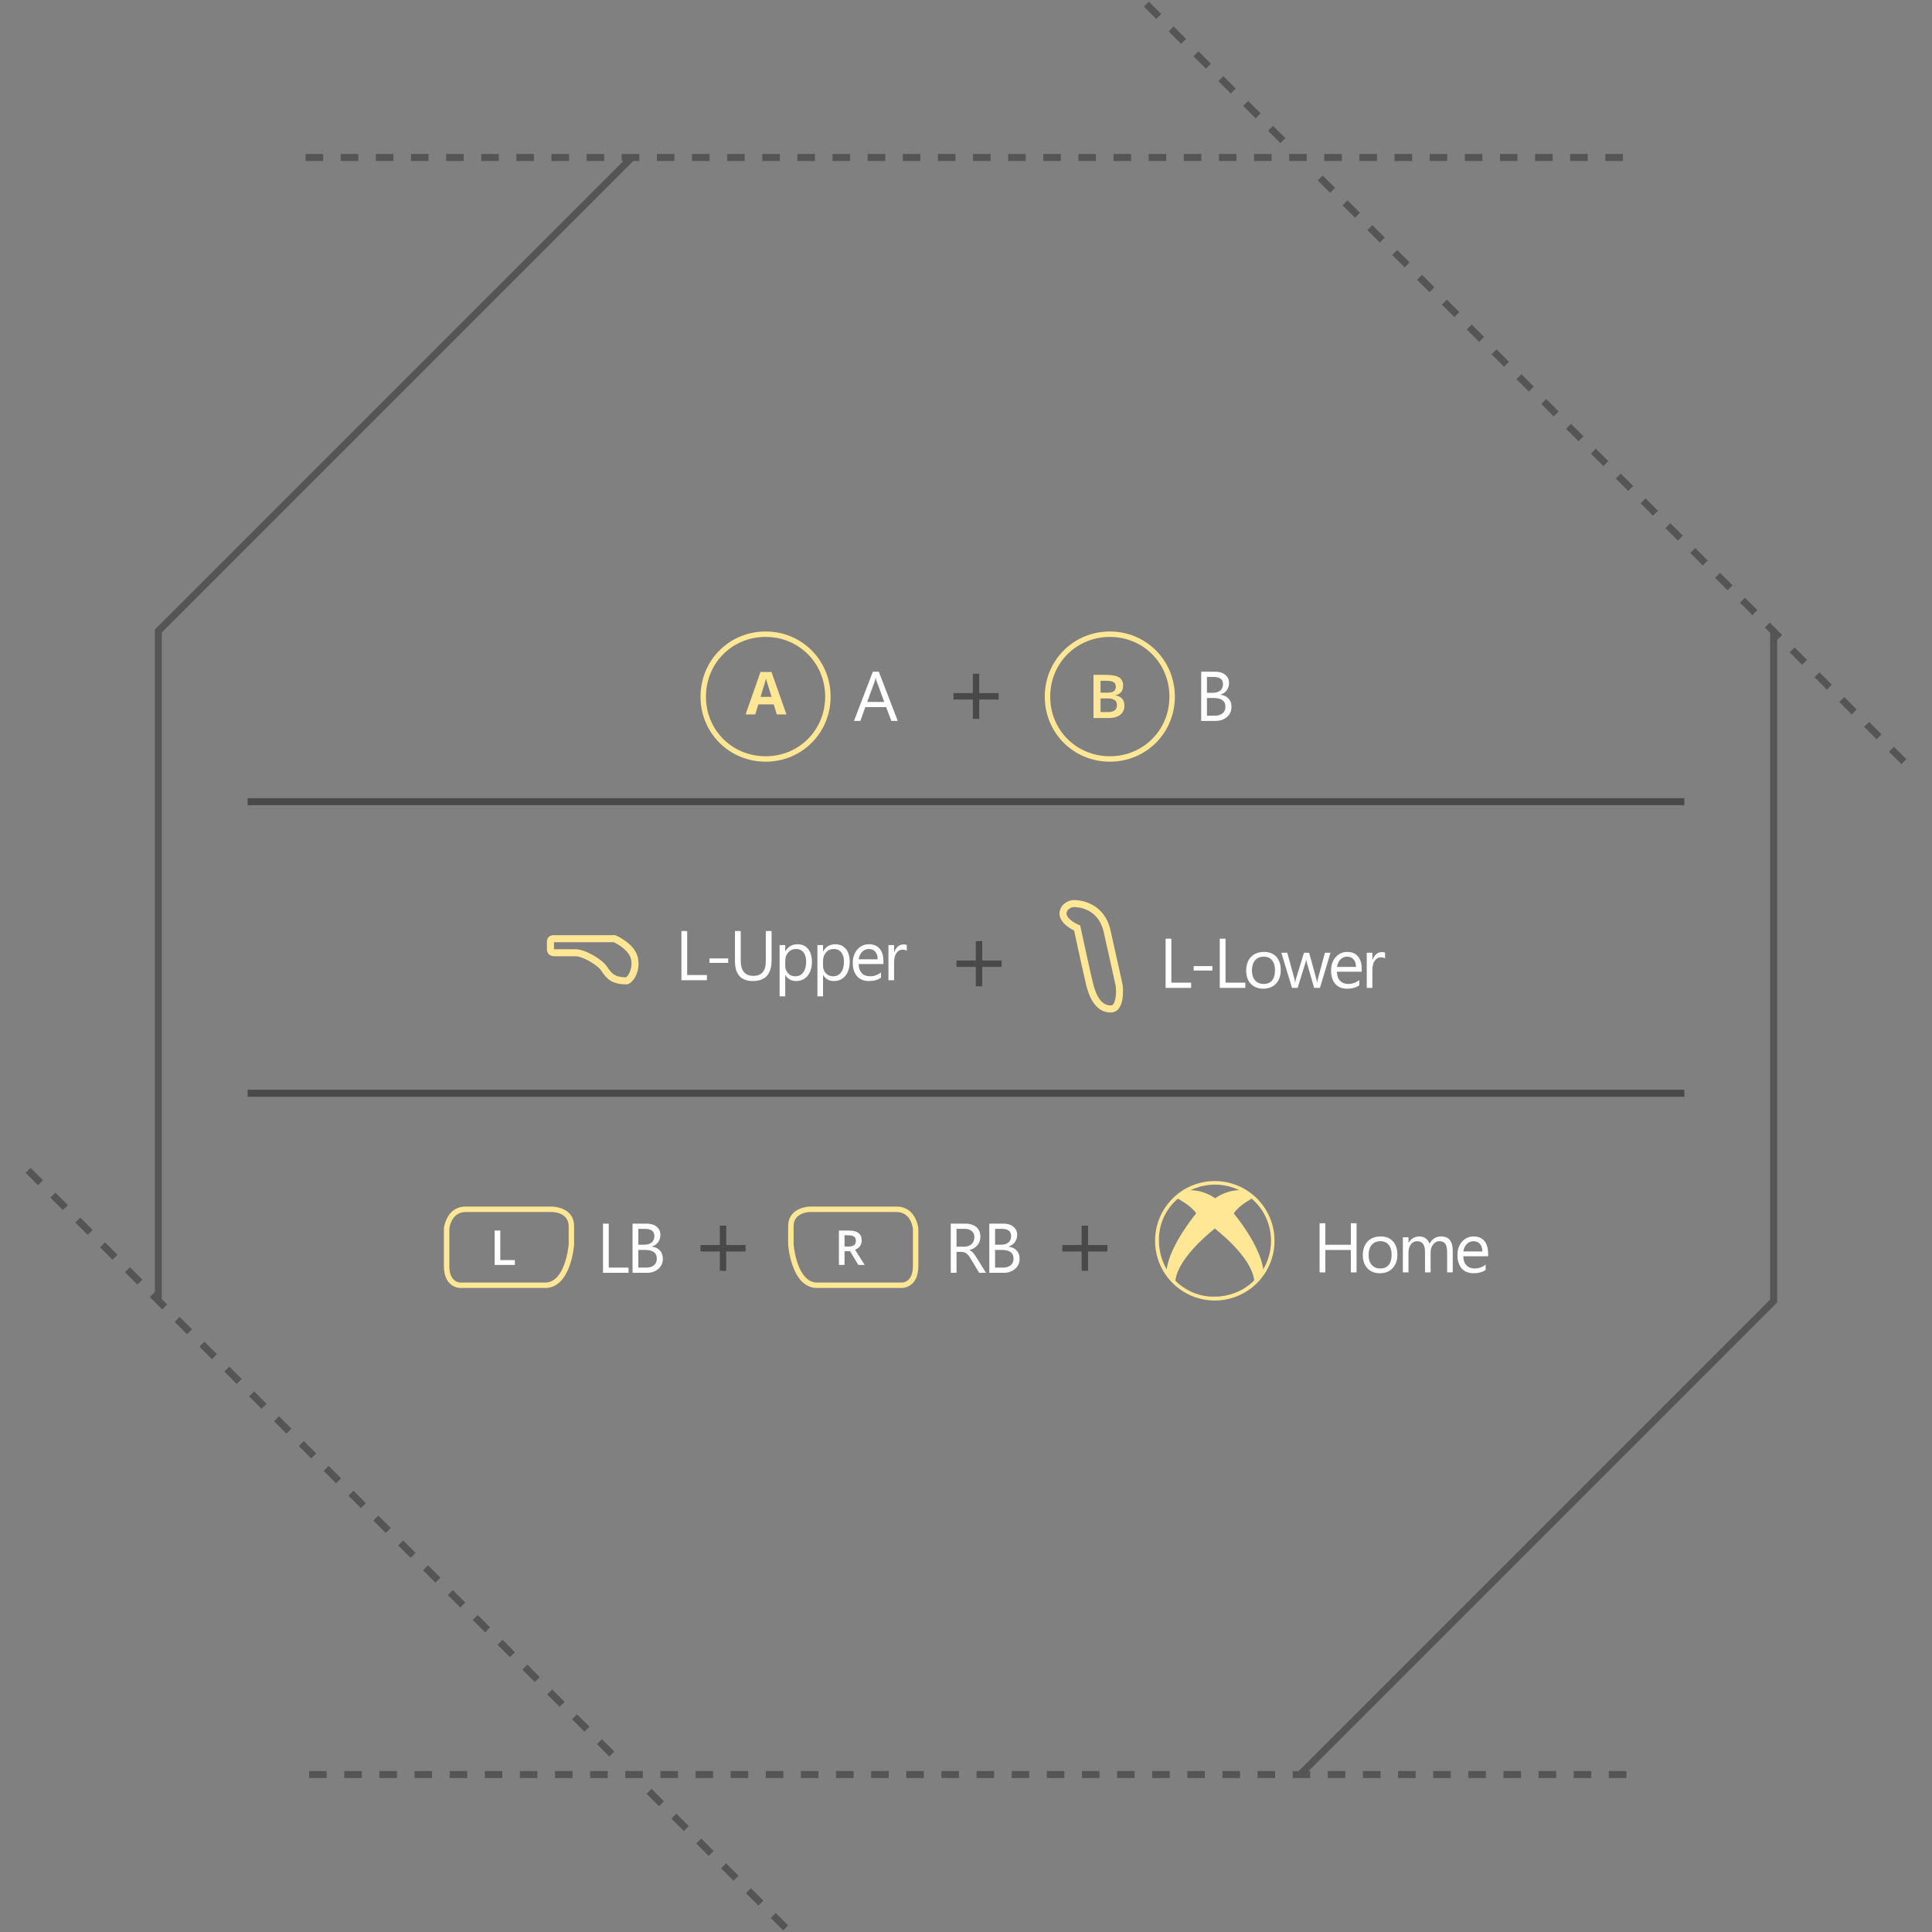 <svg xmlns="http://www.w3.org/2000/svg" xmlns:xlink="http://www.w3.org/1999/xlink" id="xbox-img-8" viewBox="0 0 550 550"><rect x="0" y="0" width="550" height="550" fill="#808080" stroke="none"/><path d="M180.511 45.609L46.073 180.047V370.171H44.073V179.219L179.097 44.195L180.511 45.609Z" fill="#555555"/><path d="M542.707 216.123L541.293 217.537L537.758 214.002L539.172 212.588L542.707 216.123ZM535.636 209.051L534.222 210.465L530.687 206.93L532.101 205.516L535.636 209.051ZM528.564 201.98L527.15 203.394L523.615 199.859L525.029 198.445L528.564 201.98ZM521.494 194.91L520.08 196.324L516.544 192.788L517.958 191.374L521.494 194.91ZM514.423 187.838L513.009 189.252L509.474 185.717L510.888 184.303L514.423 187.838ZM507.352 180.767L505.938 182.181L502.403 178.646L503.817 177.232L507.352 180.767ZM500.28 173.696L498.866 175.11L495.331 171.575L496.745 170.161L500.28 173.696ZM493.21 166.625L491.796 168.039L488.26 164.503L489.674 163.089L493.21 166.625ZM486.139 159.554L484.725 160.968L481.189 157.432L482.603 156.018L486.139 159.554ZM479.067 152.483L477.653 153.897L474.118 150.362L475.532 148.948L479.067 152.483ZM471.996 145.412L470.582 146.826L467.047 143.291L468.461 141.877L471.996 145.412ZM464.926 138.341L463.512 139.755L459.976 136.219L461.39 134.805L464.926 138.341ZM457.854 131.27L456.44 132.684L452.904 129.148L454.318 127.734L457.854 131.27ZM450.783 124.199L449.369 125.613L445.834 122.078L447.248 120.664L450.783 124.199ZM443.712 117.127L442.298 118.541L438.763 115.006L440.177 113.592L443.712 117.127ZM436.641 110.056L435.227 111.47L431.692 107.935L433.106 106.521L436.641 110.056ZM429.57 102.986L428.156 104.4L424.62 100.864L426.034 99.45L429.57 102.986ZM422.499 95.915L421.085 97.329L417.549 93.793L418.963 92.379L422.499 95.915ZM415.428 88.843L414.014 90.257L410.479 86.722L411.893 85.308L415.428 88.843ZM408.356 81.772L406.942 83.186L403.407 79.651L404.821 78.237L408.356 81.772ZM401.285 74.701L399.871 76.115L396.336 72.58L397.75 71.166L401.285 74.701ZM394.215 67.63L392.801 69.044L389.265 65.508L390.679 64.094L394.215 67.63ZM387.144 60.559L385.73 61.973L382.195 58.438L383.609 57.024L387.144 60.559ZM380.072 53.488L378.658 54.902L375.123 51.367L376.537 49.953L380.072 53.488ZM365.931 39.346L364.517 40.76L360.981 37.224L362.395 35.81L365.931 39.346ZM358.859 32.275L357.445 33.689L353.909 30.153L355.323 28.739L358.859 32.275ZM351.788 25.204L350.374 26.618L346.839 23.083L348.253 21.669L351.788 25.204ZM344.717 18.132L343.303 19.546L339.768 16.011L341.182 14.597L344.717 18.132ZM337.646 11.061L336.232 12.475L332.697 8.94L334.111 7.526L337.646 11.061ZM330.575 3.991L329.161 5.405L325.625 1.869L327.039 0.455L330.575 3.991Z" fill="#555555"/><path d="M462 43.83V45.83H457V43.83H462ZM452 43.83V45.83H447V43.83H452ZM442 43.83V45.83H437V43.83H442ZM432 43.83V45.83H427V43.83H432ZM422 43.83V45.83H417V43.83H422ZM412 43.83V45.83H407V43.83H412ZM402 43.83V45.83H397V43.83H402ZM392 43.83V45.83H387V43.83H392ZM382 43.83V45.83H377V43.83H382ZM372 43.83V45.83H367V43.83H372ZM362 43.83V45.83H357V43.83H362ZM352 43.83V45.83H347V43.83H352ZM342 43.83V45.83H337V43.83H342ZM332 43.83V45.83H327V43.83H332ZM322 43.83V45.83H317V43.83H322ZM312 43.83V45.83H307V43.83H312ZM302 43.83V45.83H297V43.83H302ZM292 43.83V45.83H287V43.83H292ZM282 43.83V45.83H277V43.83H282ZM272 43.83V45.83H267V43.83H272ZM262 43.83V45.83H257V43.83H262ZM252 43.83V45.83H247V43.83H252ZM242 43.83V45.83H237V43.83H242ZM232 43.83V45.83H227V43.83H232ZM222 43.83V45.83H217V43.83H222ZM212 43.83V45.83H207V43.83H212ZM202 43.83V45.83H197V43.83H202ZM192 43.83V45.83H187V43.83H192ZM182 43.83V45.83H177V43.83H182ZM172 43.83V45.83H167V43.83H172ZM162 43.83V45.83H157V43.83H162ZM152 43.83V45.83H147V43.83H152ZM142 43.83V45.83H137V43.83H142ZM132 43.83V45.83H127V43.83H132ZM122 43.83V45.83H117V43.83H122ZM112 43.83V45.83H107V43.83H112ZM102 43.83V45.83H97V43.83H102ZM92 43.83V45.83H87V43.83H92Z" fill="#555555"/><path d="M505.927 179.83V370.781L370.903 505.805L369.489 504.391L503.927 369.953V179.83H505.927Z" fill="#555555"/><path d="M224.374 548.131L222.96 549.545L219.425 546.01L220.839 544.596L224.374 548.131ZM217.303 541.061L215.889 542.475L212.353 538.939L213.767 537.525L217.303 541.061ZM210.232 533.989L208.818 535.403L205.283 531.868L206.697 530.454L210.232 533.989ZM203.161 526.918L201.747 528.332L198.211 524.796L199.625 523.382L203.161 526.918ZM196.09 519.847L194.676 521.261L191.141 517.725L192.555 516.311L196.09 519.847ZM189.019 512.776L187.605 514.19L184.069 510.654L185.483 509.24L189.019 512.776ZM174.877 498.634L173.463 500.048L169.927 496.512L171.341 495.098L174.877 498.634ZM167.806 491.563L166.392 492.977L162.857 489.441L164.271 488.027L167.806 491.563ZM160.735 484.492L159.321 485.906L155.785 482.37L157.199 480.956L160.735 484.492ZM153.664 477.421L152.25 478.835L148.715 475.299L150.129 473.885L153.664 477.421ZM146.593 470.35L145.179 471.764L141.643 468.229L143.057 466.815L146.593 470.35ZM139.521 463.279L138.107 464.693L134.572 461.157L135.986 459.743L139.521 463.279ZM132.451 456.208L131.037 457.622L127.501 454.087L128.915 452.673L132.451 456.208ZM125.379 449.137L123.965 450.551L120.43 447.015L121.844 445.601L125.379 449.137ZM118.309 442.065L116.895 443.479L113.359 439.943L114.773 438.529L118.309 442.065ZM111.237 434.995L109.823 436.409L106.287 432.873L107.701 431.459L111.237 434.995ZM104.167 427.923L102.753 429.337L99.217 425.801L100.631 424.387L104.167 427.923ZM97.095 420.853L95.681 422.267L92.145 418.731L93.559 417.317L97.095 420.853ZM90.024 413.781L88.61 415.195L85.074 411.659L86.488 410.245L90.024 413.781ZM82.953 406.71L81.539 408.124L78.003 404.589L79.417 403.175L82.953 406.71ZM75.882 399.639L74.468 401.053L70.932 397.517L72.346 396.103L75.882 399.639ZM68.811 392.568L67.397 393.982L63.861 390.446L65.275 389.032L68.811 392.568ZM61.74 385.497L60.326 386.911L56.791 383.375L58.205 381.961L61.74 385.497ZM54.669 378.426L53.255 379.84L49.719 376.304L51.133 374.89L54.669 378.426ZM47.598 371.355L46.184 372.769L42.649 369.233L44.063 367.819L47.598 371.355ZM40.527 364.284L39.113 365.698L35.577 362.162L36.991 360.748L40.527 364.284ZM33.456 357.212L32.042 358.626L28.507 355.091L29.921 353.677L33.456 357.212ZM26.385 350.142L24.971 351.556L21.435 348.02L22.849 346.606L26.385 350.142ZM19.313 343.07L17.899 344.484L14.364 340.949L15.778 339.535L19.313 343.07ZM12.243 336L10.829 337.414L7.293 333.878L8.707 332.464L12.243 336Z" fill="#555555"/><path d="M463 504.171V506.171H458V504.171H463ZM453 504.171V506.171H448V504.171H453ZM443 504.171V506.171H438V504.171H443ZM433 504.171V506.171H428V504.171H433ZM423 504.171V506.171H418V504.171H423ZM413 504.171V506.171H408V504.171H413ZM403 504.171V506.171H398V504.171H403ZM393 504.171V506.171H388V504.171H393ZM383 504.171V506.171H378V504.171H383ZM373 504.171V506.171H368V504.171H373ZM363 504.171V506.171H358V504.171H363ZM353 504.171V506.171H348V504.171H353ZM343 504.171V506.171H338V504.171H343ZM333 504.171V506.171H328V504.171H333ZM323 504.171V506.171H318V504.171H323ZM313 504.171V506.171H308V504.171H313ZM303 504.171V506.171H298V504.171H303ZM293 504.171V506.171H288V504.171H293ZM283 504.171V506.171H278V504.171H283ZM273 504.171V506.171H268V504.171H273ZM263 504.171V506.171H258V504.171H263ZM253 504.171V506.171H248V504.171H253ZM243 504.171V506.171H238V504.171H243ZM233 504.171V506.171H228V504.171H233ZM223 504.171V506.171H218V504.171H223ZM213 504.171V506.171H208V504.171H213ZM203 504.171V506.171H198V504.171H203ZM193 504.171V506.171H188V504.171H193ZM183 504.171V506.171H178V504.171H183ZM173 504.171V506.171H168V504.171H173ZM163 504.171V506.171H158V504.171H163ZM153 504.171V506.171H148V504.171H153ZM143 504.171V506.171H138V504.171H143ZM133 504.171V506.171H128V504.171H133ZM123 504.171V506.171H118V504.171H123ZM113 504.171V506.171H108V504.171H113ZM103 504.171V506.171H98V504.171H103ZM93 504.171V506.171H88V504.171H93Z" fill="#555555"/><path d="M221.135 203.384L220.264 200.519H215.875L215.003 203.384H212.252L216.501 191.291H219.622L223.887 203.384H221.135ZM219.652 198.375C218.847 195.776 218.393 194.312 218.288 193.968C218.188 193.626 218.115 193.359 218.072 193.163C217.888 193.863 217.369 195.597 216.517 198.375H219.652V198.375Z" fill="#FFE795"/><path d="M217.956 181.316C227.461 181.316 234.911 188.788 234.911 198.326C234.911 207.839 227.461 215.292 217.956 215.292C208.431 215.292 200.969 207.839 200.969 198.326C200.969 188.786 208.431 181.316 217.956 181.316ZM217.956 179.772C207.631 179.772 199.425 187.982 199.425 198.326C199.425 208.656 207.633 216.836 217.956 216.836C228.278 216.836 236.455 208.656 236.455 198.326C236.454 187.983 228.277 179.772 217.956 179.772Z" fill="#FFE795"/><path d="M315.956 181.316C325.461 181.316 332.911 188.788 332.911 198.322C332.911 207.839 325.461 215.292 315.956 215.292C306.431 215.292 298.969 207.839 298.969 198.322C298.969 188.789 306.431 181.316 315.956 181.316ZM315.956 179.772C305.631 179.772 297.425 187.98 297.425 198.322C297.425 208.656 305.633 216.836 315.956 216.836C326.278 216.836 334.455 208.656 334.455 198.322C334.454 187.983 326.277 179.772 315.956 179.772Z" fill="#FFE795"/><path d="M311.292 192.125H314.937C316.626 192.125 317.851 192.371 318.601 192.865C319.355 193.353 319.729 194.135 319.729 195.2C319.729 195.921 319.545 196.519 319.177 196.989C318.808 197.463 318.272 197.767 317.579 197.89V197.972C318.444 198.133 319.077 198.456 319.482 198.934C319.886 199.416 320.092 200.06 320.092 200.88C320.092 201.981 319.705 202.843 318.938 203.47C318.169 204.092 317.099 204.403 315.726 204.403H311.292V192.125V192.125ZM313.297 197.194H315.229C316.067 197.194 316.68 197.064 317.066 196.799C317.452 196.533 317.649 196.08 317.649 195.444C317.649 194.868 317.437 194.45 317.022 194.193C316.605 193.934 315.944 193.804 315.036 193.804H313.298L313.297 197.194ZM313.297 198.827V202.713H315.429C316.27 202.713 316.903 202.555 317.327 202.236C317.754 201.913 317.973 201.403 317.973 200.71C317.973 200.07 317.75 199.599 317.317 199.292C316.881 198.985 316.217 198.827 315.326 198.827H313.297V198.827Z" fill="#FFE795"/><path d="M255.57 205.228H253.753L252.269 201.302H246.331L244.935 205.228H243.109L248.48 191.224H250.179L255.57 205.228ZM251.732 199.828L249.535 193.861C249.463 193.666 249.391 193.353 249.32 192.923H249.281C249.216 193.32 249.141 193.633 249.056 193.861L246.878 199.828H251.732Z" fill="white"/><path d="M341.953 205.228V191.224H345.937C347.148 191.224 348.108 191.52 348.818 192.113C349.527 192.705 349.882 193.477 349.882 194.427C349.882 195.221 349.667 195.912 349.238 196.498C348.808 197.083 348.216 197.5 347.46 197.748V197.787C348.404 197.897 349.16 198.255 349.726 198.861C350.292 199.46 350.576 200.241 350.576 201.205C350.576 202.402 350.146 203.373 349.287 204.115C348.427 204.857 347.343 205.228 346.035 205.228H341.953ZM343.592 192.707V197.229H345.272C346.17 197.229 346.877 197.014 347.391 196.584C347.905 196.148 348.162 195.536 348.162 194.748C348.162 193.388 347.267 192.707 345.477 192.707H343.592V192.707ZM343.592 198.704V203.743H345.819C346.782 203.743 347.528 203.515 348.055 203.059C348.589 202.603 348.856 201.978 348.856 201.184C348.856 199.53 347.73 198.704 345.477 198.704H343.592Z" fill="white"/><path d="M284.288 199.141H278.765V204.651H276.947V199.141H271.437V197.309H276.947V191.799H278.765V197.309H284.288V199.141Z" fill="#494949"/><path d="M479.5 227.228H70.5V229.228H479.5V227.228Z" fill="#494949"/><path d="M479.5 310.228H70.5V312.228H479.5V310.228Z" fill="#494949"/><path d="M230.568 345.038H255.255C259.148 345.038 259.812 349.155 259.887 349.759V360.481C259.887 365.063 256.925 365.114 256.799 365.114H232.606C226.979 365.114 225.98 354.98 225.917 354.244V349.092C225.915 345.271 230.04 345.052 230.568 345.038ZM230.548 343.493C230.548 343.493 224.371 343.571 224.371 349.091V354.303C224.371 354.303 225.197 366.658 232.608 366.658C238.172 366.658 254.946 366.658 256.8 366.658C256.8 366.658 261.433 366.658 261.433 360.48V349.67C261.433 349.67 260.82 343.493 255.256 343.493C249.694 343.493 230.548 343.493 230.548 343.493Z" fill="#FFE795"/><path d="M240.423 356.189V360.098H238.822V350.31H241.588C242.851 350.31 243.79 350.546 244.392 351.02C244.998 351.495 245.303 352.208 245.303 353.162C245.303 354.381 244.67 355.25 243.405 355.768L246.165 360.1H244.344L241.999 356.191L240.423 356.189ZM240.423 354.863H241.537C242.278 354.863 242.819 354.724 243.157 354.448C243.492 354.17 243.66 353.761 243.66 353.215C243.66 352.663 243.48 352.264 243.114 352.025C242.752 351.784 242.209 351.663 241.478 351.663H240.416L240.423 354.863Z" fill="white"/><path d="M157.235 345.038C157.763 345.053 161.889 345.271 161.889 349.092V354.244C161.826 354.982 160.826 365.114 155.202 365.114H131.005C130.879 365.114 127.917 365.063 127.917 360.481V349.761C127.992 349.155 128.653 345.038 132.55 345.038H157.235V345.038ZM157.256 343.493C157.256 343.493 138.113 343.493 132.548 343.493C126.987 343.493 126.371 349.67 126.371 349.67V360.48C126.371 366.658 131.004 366.658 131.004 366.658C132.858 366.658 149.632 366.658 155.199 366.658C162.61 366.658 163.433 354.303 163.433 354.303V349.091C163.433 343.57 157.256 343.493 157.256 343.493Z" fill="#FFE795"/><path d="M140.822 360.098V350.31H142.423V358.725H146.571V360.098H140.822Z" fill="white"/><path d="M178.928 362.345H171.662V348.341H173.303V360.861H178.928V362.345ZM180.076 362.345V348.341H184.06C185.271 348.341 186.232 348.637 186.941 349.23C187.651 349.822 188.006 350.594 188.006 351.544C188.006 352.338 187.791 353.029 187.361 353.615C186.931 354.2 186.339 354.617 185.584 354.865V354.904C186.528 355.014 187.283 355.372 187.849 355.978C188.416 356.577 188.699 357.358 188.699 358.322C188.699 359.519 188.269 360.49 187.41 361.232C186.551 361.974 185.467 362.345 184.158 362.345H180.076V362.345ZM181.717 349.825V354.347H183.396C184.295 354.347 185.001 354.132 185.515 353.702C186.03 353.266 186.287 352.654 186.287 351.866C186.287 350.506 185.392 349.825 183.601 349.825H181.717ZM181.717 355.822V360.861H183.943C184.907 360.861 185.652 360.633 186.18 360.177C186.713 359.721 186.98 359.096 186.98 358.302C186.98 356.648 185.854 355.822 183.601 355.822H181.717V355.822Z" fill="white"/><path d="M280.701 362.345H278.748L276.404 358.419C276.189 358.055 275.981 357.745 275.779 357.491C275.577 357.231 275.369 357.019 275.154 356.857C274.946 356.694 274.718 356.577 274.471 356.505C274.23 356.427 273.956 356.388 273.65 356.388H272.303V362.345H270.662V348.341H274.842C275.454 348.341 276.017 348.419 276.531 348.575C277.052 348.725 277.501 348.956 277.879 349.269C278.263 349.581 278.562 349.972 278.777 350.441C278.992 350.903 279.099 351.447 279.099 352.072C279.099 352.56 279.025 353.009 278.875 353.419C278.732 353.823 278.523 354.184 278.25 354.503C277.983 354.822 277.657 355.096 277.273 355.324C276.896 355.545 276.469 355.717 275.994 355.841V355.88C276.228 355.984 276.43 356.105 276.599 356.241C276.775 356.372 276.941 356.528 277.097 356.71C277.254 356.893 277.407 357.101 277.556 357.335C277.713 357.563 277.885 357.83 278.074 358.136L280.701 362.345ZM272.303 349.825V354.904H274.529C274.939 354.904 275.317 354.842 275.662 354.718C276.014 354.594 276.316 354.419 276.57 354.191C276.824 353.956 277.023 353.673 277.166 353.341C277.309 353.003 277.381 352.625 277.381 352.208C277.381 351.46 277.137 350.877 276.648 350.46C276.166 350.037 275.467 349.825 274.549 349.825H272.303V349.825ZM281.635 362.345V348.341H285.619C286.83 348.341 287.79 348.637 288.5 349.23C289.209 349.822 289.564 350.594 289.564 351.544C289.564 352.338 289.349 353.029 288.92 353.615C288.49 354.2 287.898 354.617 287.142 354.865V354.904C288.086 355.014 288.842 355.372 289.408 355.978C289.974 356.577 290.258 357.358 290.258 358.322C290.258 359.519 289.828 360.49 288.969 361.232C288.109 361.974 287.025 362.345 285.717 362.345H281.635V362.345ZM283.275 349.825V354.347H284.955C285.853 354.347 286.56 354.132 287.074 353.702C287.588 353.266 287.846 352.654 287.846 351.866C287.846 350.506 286.95 349.825 285.16 349.825H283.275ZM283.275 355.822V360.861H285.502C286.465 360.861 287.211 360.633 287.738 360.177C288.272 359.721 288.539 359.096 288.539 358.302C288.539 356.648 287.413 355.822 285.16 355.822H283.275V355.822Z" fill="white"/><path d="M386.189 362.228H384.549V355.841H377.303V362.228H375.662V348.224H377.303V354.367H384.549V348.224H386.189V362.228ZM392.826 362.462C391.348 362.462 390.166 361.997 389.281 361.066C388.402 360.128 387.963 358.888 387.963 357.345C387.963 355.666 388.422 354.354 389.34 353.41C390.258 352.466 391.498 351.994 393.06 351.994C394.551 351.994 395.713 352.453 396.547 353.371C397.387 354.289 397.806 355.561 397.806 357.189C397.806 358.784 397.354 360.063 396.449 361.027C395.551 361.984 394.343 362.462 392.826 362.462ZM392.943 353.341C391.915 353.341 391.101 353.693 390.502 354.396C389.903 355.093 389.603 356.056 389.603 357.287C389.603 358.471 389.906 359.406 390.512 360.089C391.117 360.773 391.928 361.115 392.943 361.115C393.978 361.115 394.773 360.779 395.326 360.109C395.886 359.438 396.166 358.485 396.166 357.248C396.166 355.998 395.886 355.034 395.326 354.357C394.773 353.68 393.978 353.341 392.943 353.341ZM413.564 362.228H411.963V356.486C411.963 355.379 411.79 354.578 411.445 354.083C411.107 353.589 410.534 353.341 409.726 353.341C409.043 353.341 408.46 353.654 407.978 354.279C407.503 354.904 407.265 355.652 407.265 356.525V362.228H405.664V356.29C405.664 354.324 404.905 353.341 403.388 353.341C402.685 353.341 402.106 353.638 401.65 354.23C401.194 354.816 400.967 355.581 400.967 356.525V362.228H399.365V352.228H400.967V353.81H401.006C401.715 352.599 402.75 351.994 404.111 351.994C404.795 351.994 405.39 352.186 405.898 352.57C406.406 352.947 406.754 353.445 406.943 354.064C407.685 352.684 408.792 351.994 410.264 351.994C412.464 351.994 413.564 353.351 413.564 356.066V362.228V362.228ZM423.629 357.628H416.568C416.594 358.742 416.894 359.601 417.467 360.207C418.04 360.812 418.827 361.115 419.83 361.115C420.956 361.115 421.991 360.744 422.935 360.001V361.505C422.056 362.143 420.894 362.462 419.449 362.462C418.036 362.462 416.926 362.01 416.119 361.105C415.312 360.193 414.908 358.914 414.908 357.267C414.908 355.711 415.347 354.445 416.226 353.468C417.112 352.485 418.209 351.994 419.517 351.994C420.826 351.994 421.838 352.417 422.555 353.263C423.271 354.11 423.629 355.285 423.629 356.789V357.628V357.628ZM421.988 356.271C421.982 355.346 421.757 354.627 421.314 354.113C420.878 353.598 420.269 353.341 419.488 353.341C418.733 353.341 418.092 353.611 417.564 354.152C417.037 354.692 416.711 355.399 416.588 356.271H421.988Z" fill="white"/><path d="M212.265 356.259H206.742V361.769H204.924V356.259H199.414V354.427H204.924V348.917H206.742V354.427H212.265V356.259Z" fill="#494949"/><path d="M315.265 356.259H309.742V361.769H307.924V356.259H302.414V354.427H307.924V348.917H309.742V354.427H315.265V356.259Z" fill="#494949"/><path d="M345.826 336.228C336.426 336.228 328.826 343.828 328.826 353.228C328.826 362.628 336.426 370.228 345.826 370.228C355.226 370.228 362.826 362.628 362.826 353.228C362.826 343.828 355.226 336.228 345.826 336.228ZM361.826 353.228C361.826 356.228 361.026 358.928 359.626 361.328C358.626 354.228 351.226 345.428 351.226 345.428C352.326 343.628 355.126 341.928 356.326 341.228C359.726 344.128 361.826 348.428 361.826 353.228ZM352.826 338.828C348.926 338.828 345.926 341.128 345.926 341.128C345.926 341.128 342.926 338.828 338.926 338.828C341.026 337.828 343.426 337.228 345.926 337.228C348.326 337.228 350.726 337.828 352.826 338.828ZM335.326 341.228C336.526 341.928 339.426 343.628 340.526 345.428C340.526 345.428 333.126 354.228 332.126 361.328C330.726 358.928 329.926 356.128 329.926 353.228C329.826 348.428 331.926 344.128 335.326 341.228ZM334.626 364.628C334.726 362.828 336.126 357.628 345.826 349.728C355.526 357.528 356.926 362.728 357.026 364.528C354.126 367.428 350.126 369.128 345.726 369.128C341.426 369.228 337.526 367.428 334.626 364.628Z" fill="#FFE795"/><path d="M157.701 268.228H174.737C176.207 268.916 179.195 270.76 179.651 273.138C180.175 275.9 178.811 277.856 178.211 278.226C174.887 278.188 174.087 277.032 172.893 275.304L172.741 275.088C171.329 273.054 166.587 270.228 163.851 270.228H157.701V268.228ZM157.701 266.228C155.701 266.228 155.701 267.92 155.701 267.92C155.701 267.92 155.701 269.018 155.701 270.228C155.701 272.228 157.701 272.228 157.701 272.228C157.701 272.228 161.833 272.228 163.851 272.228C165.869 272.228 170.013 274.664 171.099 276.228C172.489 278.228 173.701 280.228 178.385 280.228C179.853 280.228 182.421 277.002 181.615 272.764C180.807 268.524 175.155 266.228 175.155 266.228C175.155 266.228 158.911 266.228 157.701 266.228Z" fill="#FFE795"/><path d="M201.248 279.044H193.982V265.04H195.623V277.56H201.248V279.044ZM207.299 274.103H201.967V272.843H207.299V274.103ZM219.648 273.38C219.648 277.312 217.874 279.278 214.326 279.278C210.928 279.278 209.228 277.387 209.228 273.605V265.04H210.869V273.497C210.869 276.368 212.08 277.804 214.502 277.804C216.839 277.804 218.008 276.417 218.008 273.644V265.04H219.648V273.38V273.38ZM223.58 277.599H223.541V283.644H221.939V269.044H223.541V270.802H223.58C224.368 269.474 225.52 268.81 227.037 268.81C228.326 268.81 229.332 269.259 230.055 270.157C230.777 271.049 231.139 272.247 231.139 273.751C231.139 275.424 230.732 276.765 229.918 277.774C229.104 278.777 227.991 279.278 226.578 279.278C225.282 279.279 224.283 278.719 223.58 277.599ZM223.541 273.565V274.962C223.541 275.789 223.808 276.492 224.342 277.071C224.882 277.644 225.566 277.931 226.392 277.931C227.362 277.931 228.121 277.56 228.668 276.817C229.221 276.075 229.498 275.043 229.498 273.722C229.498 272.608 229.241 271.736 228.726 271.105C228.212 270.473 227.515 270.157 226.637 270.157C225.706 270.157 224.957 270.483 224.39 271.134C223.824 271.779 223.541 272.59 223.541 273.565ZM234.338 277.599H234.299V283.644H232.697V269.044H234.299V270.802H234.338C235.125 269.474 236.278 268.81 237.795 268.81C239.084 268.81 240.09 269.259 240.812 270.157C241.535 271.049 241.896 272.247 241.896 273.751C241.896 275.424 241.489 276.765 240.676 277.774C239.862 278.777 238.749 279.278 237.336 279.278C236.04 279.279 235.041 278.719 234.338 277.599ZM234.299 273.565V274.962C234.299 275.789 234.566 276.492 235.099 277.071C235.64 277.644 236.323 277.931 237.15 277.931C238.12 277.931 238.879 277.56 239.426 276.817C239.979 276.075 240.256 275.043 240.256 273.722C240.256 272.608 239.999 271.736 239.484 271.105C238.97 270.473 238.273 270.157 237.394 270.157C236.463 270.157 235.715 270.483 235.148 271.134C234.582 271.779 234.299 272.59 234.299 273.565ZM251.492 274.444H244.431C244.458 275.558 244.757 276.417 245.33 277.023C245.903 277.628 246.691 277.931 247.693 277.931C248.819 277.931 249.855 277.56 250.799 276.817V278.321C249.92 278.959 248.758 279.278 247.312 279.278C245.9 279.278 244.79 278.826 243.982 277.921C243.175 277.009 242.771 275.73 242.771 274.083C242.771 272.527 243.211 271.261 244.09 270.284C244.975 269.301 246.072 268.81 247.381 268.81C248.689 268.81 249.702 269.233 250.418 270.079C251.134 270.926 251.492 272.101 251.492 273.605V274.444V274.444ZM249.851 273.087C249.845 272.162 249.62 271.443 249.178 270.929C248.741 270.414 248.133 270.157 247.351 270.157C246.596 270.157 245.955 270.427 245.428 270.968C244.9 271.508 244.575 272.215 244.451 273.087H249.851ZM258.139 270.665C257.859 270.45 257.455 270.343 256.928 270.343C256.244 270.343 255.671 270.665 255.209 271.31C254.753 271.954 254.525 272.833 254.525 273.946V279.044H252.924V269.044H254.525V271.105H254.564C254.792 270.401 255.14 269.855 255.609 269.464C256.078 269.067 256.602 268.868 257.181 268.868C257.598 268.868 257.917 268.914 258.139 269.005V270.665Z" fill="white"/><path d="M339.088 281.228H331.822V267.224H333.463V279.744H339.088V281.228ZM345.139 276.286H339.806V275.026H345.139V276.286ZM354.51 281.228H347.244V267.224H348.885V279.744H354.51V281.228ZM359.623 281.462C358.145 281.462 356.963 280.997 356.078 280.066C355.199 279.128 354.76 277.888 354.76 276.345C354.76 274.666 355.219 273.354 356.137 272.41C357.055 271.466 358.295 270.994 359.857 270.994C361.348 270.994 362.51 271.453 363.344 272.371C364.183 273.289 364.603 274.561 364.603 276.189C364.603 277.784 364.151 279.063 363.246 280.027C362.347 280.984 361.14 281.462 359.623 281.462ZM359.74 272.341C358.711 272.341 357.898 272.693 357.299 273.396C356.7 274.093 356.4 275.056 356.4 276.287C356.4 277.471 356.703 278.406 357.308 279.089C357.914 279.773 358.724 280.115 359.74 280.115C360.775 280.115 361.569 279.779 362.123 279.109C362.683 278.438 362.963 277.485 362.963 276.248C362.963 274.998 362.683 274.034 362.123 273.357C361.569 272.68 360.775 272.341 359.74 272.341ZM378.76 271.228L375.762 281.228H374.101L372.041 274.07C371.963 273.796 371.911 273.487 371.885 273.142H371.846C371.826 273.376 371.758 273.679 371.64 274.05L369.404 281.228H367.803L364.775 271.228H366.455L368.525 278.748C368.59 278.975 368.636 279.275 368.662 279.646H368.74C368.76 279.36 368.818 279.054 368.916 278.728L371.221 271.228H372.685L374.756 278.767C374.821 279.008 374.87 279.307 374.902 279.666H374.98C374.993 279.412 375.049 279.112 375.146 278.767L377.178 271.228H378.76ZM387.652 276.628H380.592C380.618 277.742 380.917 278.601 381.49 279.207C382.063 279.812 382.851 280.115 383.853 280.115C384.98 280.115 386.015 279.744 386.959 279.001V280.505C386.08 281.143 384.918 281.462 383.472 281.462C382.06 281.462 380.95 281.01 380.142 280.105C379.335 279.193 378.931 277.914 378.931 276.267C378.931 274.711 379.371 273.445 380.25 272.468C381.135 271.485 382.232 270.994 383.541 270.994C384.849 270.994 385.862 271.417 386.578 272.263C387.294 273.11 387.652 274.285 387.652 275.789V276.628ZM386.012 275.271C386.005 274.346 385.78 273.627 385.338 273.113C384.902 272.598 384.293 272.341 383.512 272.341C382.756 272.341 382.115 272.611 381.588 273.152C381.06 273.692 380.735 274.399 380.611 275.271H386.012ZM394.299 272.849C394.019 272.634 393.615 272.527 393.088 272.527C392.404 272.527 391.831 272.849 391.369 273.494C390.913 274.138 390.685 275.017 390.685 276.13V281.228H389.084V271.228H390.685V273.289H390.724C390.952 272.585 391.301 272.039 391.769 271.648C392.238 271.251 392.762 271.052 393.342 271.052C393.758 271.052 394.077 271.098 394.299 271.189V272.849V272.849Z" fill="white"/><path d="M285.14 275.259H279.617V280.769H277.799V275.259H272.289V273.427H277.799V267.917H279.617V273.427H285.14V275.259Z" fill="#494949"/><path d="M305.77 258.224C306.91 258.224 312.678 258.568 314.202 265.32C315.824 272.492 317.442 279.882 317.638 280.784C317.82 282.338 317.704 284.992 316.872 285.936C316.712 286.118 316.536 286.228 316.152 286.228C313.882 286.228 312.204 284.118 311.168 279.962C310.442 277.06 307.75 264.58 307.722 264.454L307.502 263.462L306.58 263.052C305.776 262.688 304.006 261.576 303.67 260.436C303.584 260.144 303.542 259.728 303.934 259.118C303.94 259.109 304.642 258.224 305.77 258.224ZM305.77 256.228C303.546 256.228 302.31 257.962 302.31 257.962C299.592 262.162 305.77 264.88 305.77 264.88C305.77 264.88 308.488 277.482 309.228 280.448C309.97 283.416 311.7 288.234 316.146 288.234C320.596 288.234 319.604 280.448 319.604 280.448C319.604 280.448 317.874 272.54 316.146 264.88C314.42 257.22 307.994 256.228 305.77 256.228Z" fill="#FFE795"/></svg>